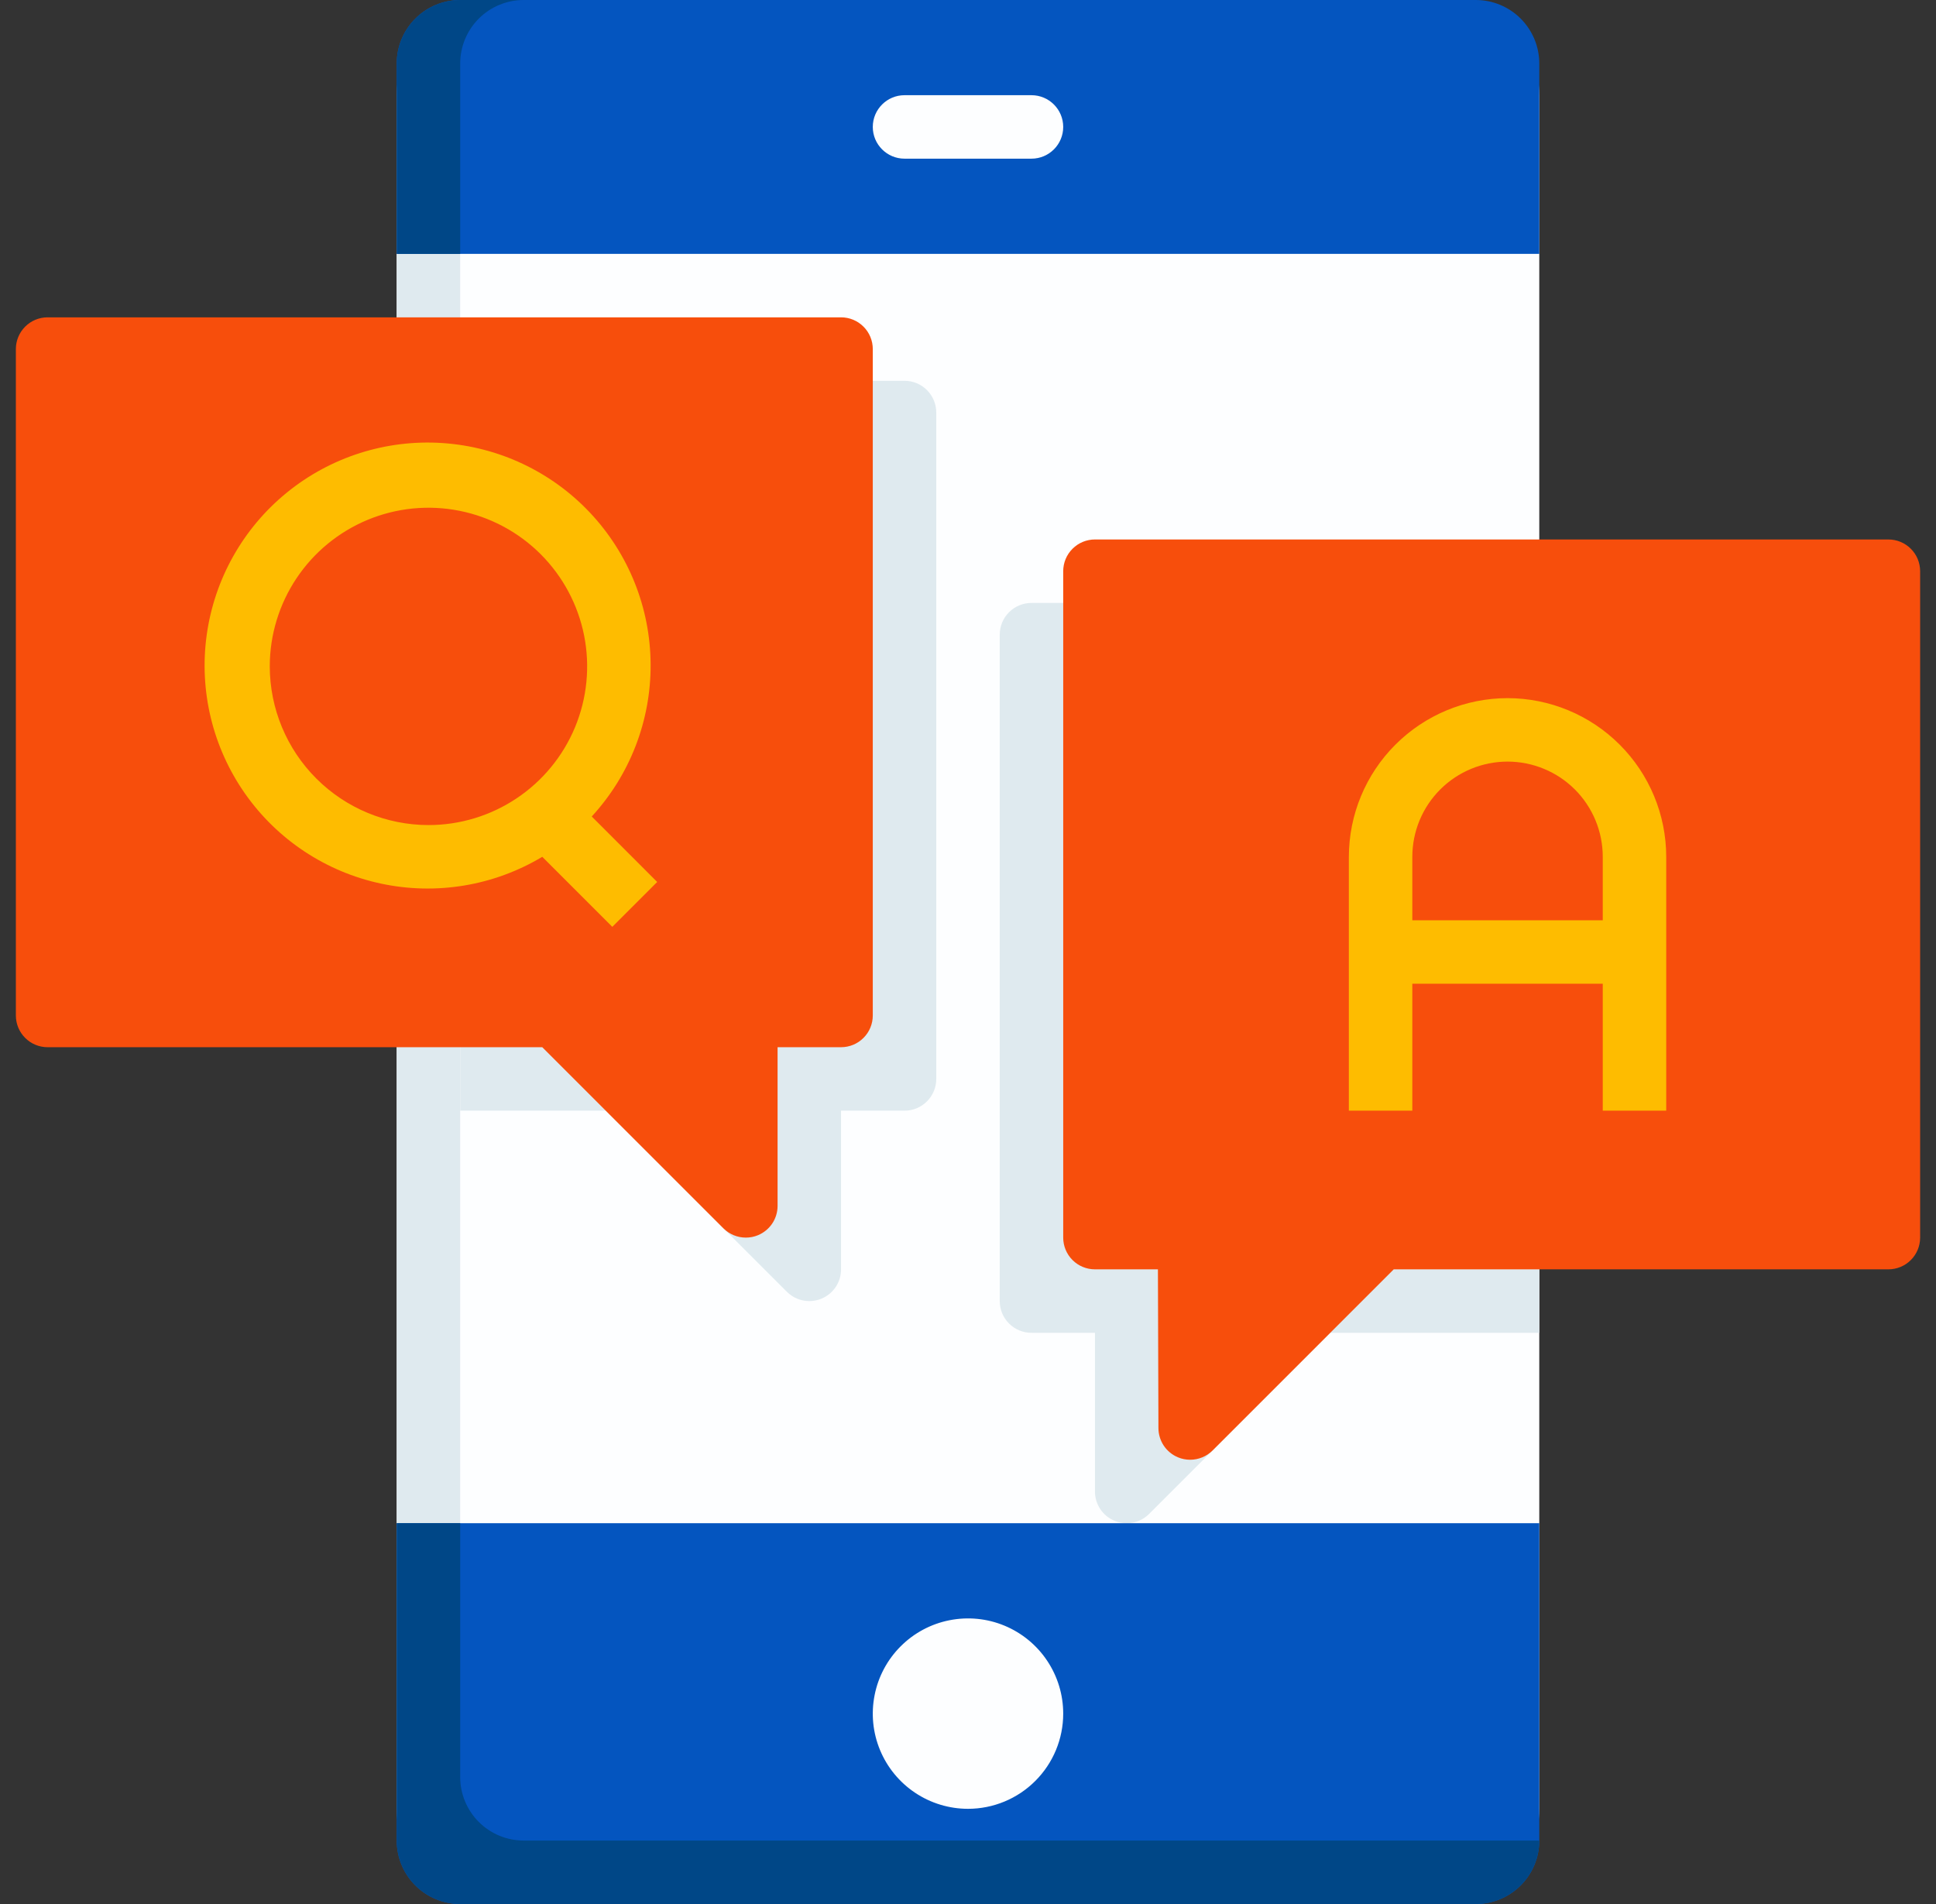 <svg width="61" height="60" viewBox="0 0 61 60" fill="none" xmlns="http://www.w3.org/2000/svg">
<rect x="0" y="0" width="61" height="60" fill="#333333" stroke="none"/>
<path d="M45.5 60H15.5C14.704 60 13.941 59.684 13.379 59.121C12.816 58.559 12.5 57.796 12.5 57V3C12.5 2.204 12.816 1.441 13.379 0.879C13.941 0.316 14.704 0 15.5 0H45.5C46.296 0 47.059 0.316 47.621 0.879C48.184 1.441 48.5 2.204 48.5 3V57C48.5 57.796 48.184 58.559 47.621 59.121C47.059 59.684 46.296 60 45.5 60Z" fill="#FDFEFF"/>
<path d="M32.5 19H48.5V42H41.914L36.207 47.707C36.02 47.895 35.765 48 35.5 48C35.368 48 35.238 47.975 35.117 47.924C34.934 47.848 34.778 47.72 34.668 47.556C34.559 47.391 34.5 47.198 34.5 47V42H32.5C32.235 42 31.98 41.895 31.793 41.707C31.605 41.52 31.5 41.265 31.5 41V20C31.5 19.735 31.605 19.48 31.793 19.293C31.98 19.105 32.235 19 32.5 19ZM14.5 57V3C14.5 2.204 14.816 1.441 15.379 0.879C15.941 0.316 16.704 0 17.5 0H15.5C14.704 0 13.941 0.316 13.379 0.879C12.816 1.441 12.5 2.204 12.5 3V57C12.5 57.796 12.816 58.559 13.379 59.121C13.941 59.684 14.704 60 15.5 60H17.5C16.704 60 15.941 59.684 15.379 59.121C14.816 58.559 14.5 57.796 14.5 57Z" fill="#DFEAEF"/>
<path d="M37.5 46C37.368 46 37.238 45.975 37.117 45.924C36.934 45.848 36.778 45.72 36.668 45.556C36.559 45.391 36.5 45.198 36.5 45L36.484 40H34.5C34.235 40 33.98 39.895 33.793 39.707C33.605 39.52 33.5 39.265 33.5 39V18C33.5 17.735 33.605 17.48 33.793 17.293C33.98 17.105 34.235 17 34.5 17H59.5C59.765 17 60.02 17.105 60.207 17.293C60.395 17.48 60.5 17.735 60.5 18V39C60.5 39.265 60.395 39.52 60.207 39.707C60.02 39.895 59.765 40 59.5 40H43.914L38.207 45.707C38.02 45.895 37.765 46 37.5 46Z" fill="#F74E0C"/>
<path d="M46.5 60H14.5C13.97 60 13.461 59.789 13.086 59.414C12.711 59.039 12.5 58.53 12.5 58V48H48.5V58C48.5 58.53 48.289 59.039 47.914 59.414C47.539 59.789 47.03 60 46.5 60Z" fill="#0455BF"/>
<path d="M14.5 56V48H12.5V58C12.5 58.53 12.711 59.039 13.086 59.414C13.461 59.789 13.97 60 14.5 60H46.5C47.03 60 47.539 59.789 47.914 59.414C48.289 59.039 48.5 58.53 48.5 58H16.5C15.97 58 15.461 57.789 15.086 57.414C14.711 57.039 14.5 56.53 14.5 56Z" fill="#004787"/>
<path d="M30.5 57C29.907 57 29.327 56.824 28.833 56.494C28.34 56.165 27.955 55.696 27.728 55.148C27.501 54.6 27.442 53.997 27.558 53.415C27.673 52.833 27.959 52.298 28.379 51.879C28.798 51.459 29.333 51.173 29.915 51.058C30.497 50.942 31.1 51.001 31.648 51.228C32.196 51.455 32.665 51.84 32.994 52.333C33.324 52.827 33.5 53.407 33.5 54C33.5 54.796 33.184 55.559 32.621 56.121C32.059 56.684 31.296 57 30.5 57Z" fill="#FDFEFF"/>
<path d="M48.5 8H12.5V2C12.5 1.47 12.711 0.961 13.086 0.586C13.461 0.211 13.97 0 14.5 0H46.5C47.03 0 47.539 0.211 47.914 0.586C48.289 0.961 48.5 1.47 48.5 2V8Z" fill="#0455BF"/>
<path d="M16.5 0H14.5C13.97 0 13.461 0.211 13.086 0.586C12.711 0.961 12.5 1.47 12.5 2V8H14.5V2C14.5 1.47 14.711 0.961 15.086 0.586C15.461 0.211 15.97 0 16.5 0Z" fill="#004787"/>
<path d="M32.5 3H28.5C27.948 3 27.5 3.448 27.5 4C27.5 4.552 27.948 5 28.5 5H32.5C33.052 5 33.5 4.552 33.5 4C33.5 3.448 33.052 3 32.5 3Z" fill="#FDFEFF"/>
<path d="M28.5 12H14.5V35H19.086L24.793 40.707C24.98 40.895 25.235 41 25.5 41C25.631 41 25.762 40.975 25.883 40.924C26.066 40.848 26.222 40.72 26.332 40.556C26.442 40.391 26.5 40.198 26.5 40V35H28.5C28.765 35 29.02 34.895 29.207 34.707C29.395 34.52 29.5 34.265 29.5 34V13C29.5 12.735 29.395 12.48 29.207 12.293C29.02 12.105 28.765 12 28.5 12Z" fill="#DFEAEF"/>
<path d="M23.5 39C23.235 39 22.98 38.895 22.793 38.707L17.086 33H1.5C1.235 33 0.98 32.895 0.793 32.707C0.605 32.52 0.5 32.265 0.5 32V11C0.5 10.735 0.605 10.48 0.793 10.293C0.98 10.105 1.235 10 1.5 10H26.5C26.765 10 27.02 10.105 27.207 10.293C27.395 10.48 27.5 10.735 27.5 11V32C27.5 32.265 27.395 32.52 27.207 32.707C27.02 32.895 26.765 33 26.5 33H24.5V38C24.5 38.198 24.442 38.391 24.332 38.556C24.222 38.72 24.066 38.848 23.883 38.924C23.762 38.975 23.631 39 23.5 39Z" fill="#F74E0C"/>
<path d="M20.707 27.793L18.645 25.73C19.848 24.422 20.511 22.708 20.5 20.931C20.49 19.155 19.807 17.449 18.589 16.155C17.371 14.862 15.709 14.078 13.936 13.961C12.164 13.844 10.412 14.403 9.035 15.525C7.658 16.647 6.757 18.249 6.513 20.008C6.269 21.768 6.701 23.555 7.721 25.009C8.741 26.463 10.274 27.477 12.012 27.846C13.75 28.216 15.563 27.913 17.086 27L19.293 29.207L20.707 27.793ZM8.5 21C8.5 20.011 8.794 19.044 9.343 18.222C9.892 17.4 10.673 16.759 11.587 16.38C12.501 16.002 13.506 15.903 14.476 16.096C15.446 16.289 16.337 16.765 17.036 17.464C17.735 18.164 18.211 19.055 18.404 20.024C18.597 20.994 18.498 22 18.12 22.913C17.741 23.827 17.1 24.608 16.278 25.157C15.456 25.707 14.489 26 13.5 26C12.175 25.998 10.904 25.471 9.967 24.534C9.029 23.596 8.502 22.325 8.5 21ZM47.5 22C46.175 22.001 44.904 22.529 43.967 23.466C43.029 24.403 42.502 25.674 42.5 27V35H44.5V31H50.5V35H52.5V27C52.499 25.674 51.971 24.403 51.034 23.466C50.097 22.529 48.826 22.001 47.5 22ZM44.5 29V27C44.5 26.204 44.816 25.441 45.379 24.878C45.942 24.316 46.705 24 47.5 24C48.296 24 49.059 24.316 49.622 24.878C50.184 25.441 50.5 26.204 50.5 27V29H44.5Z" fill="#FEBC00"/>
</svg>
